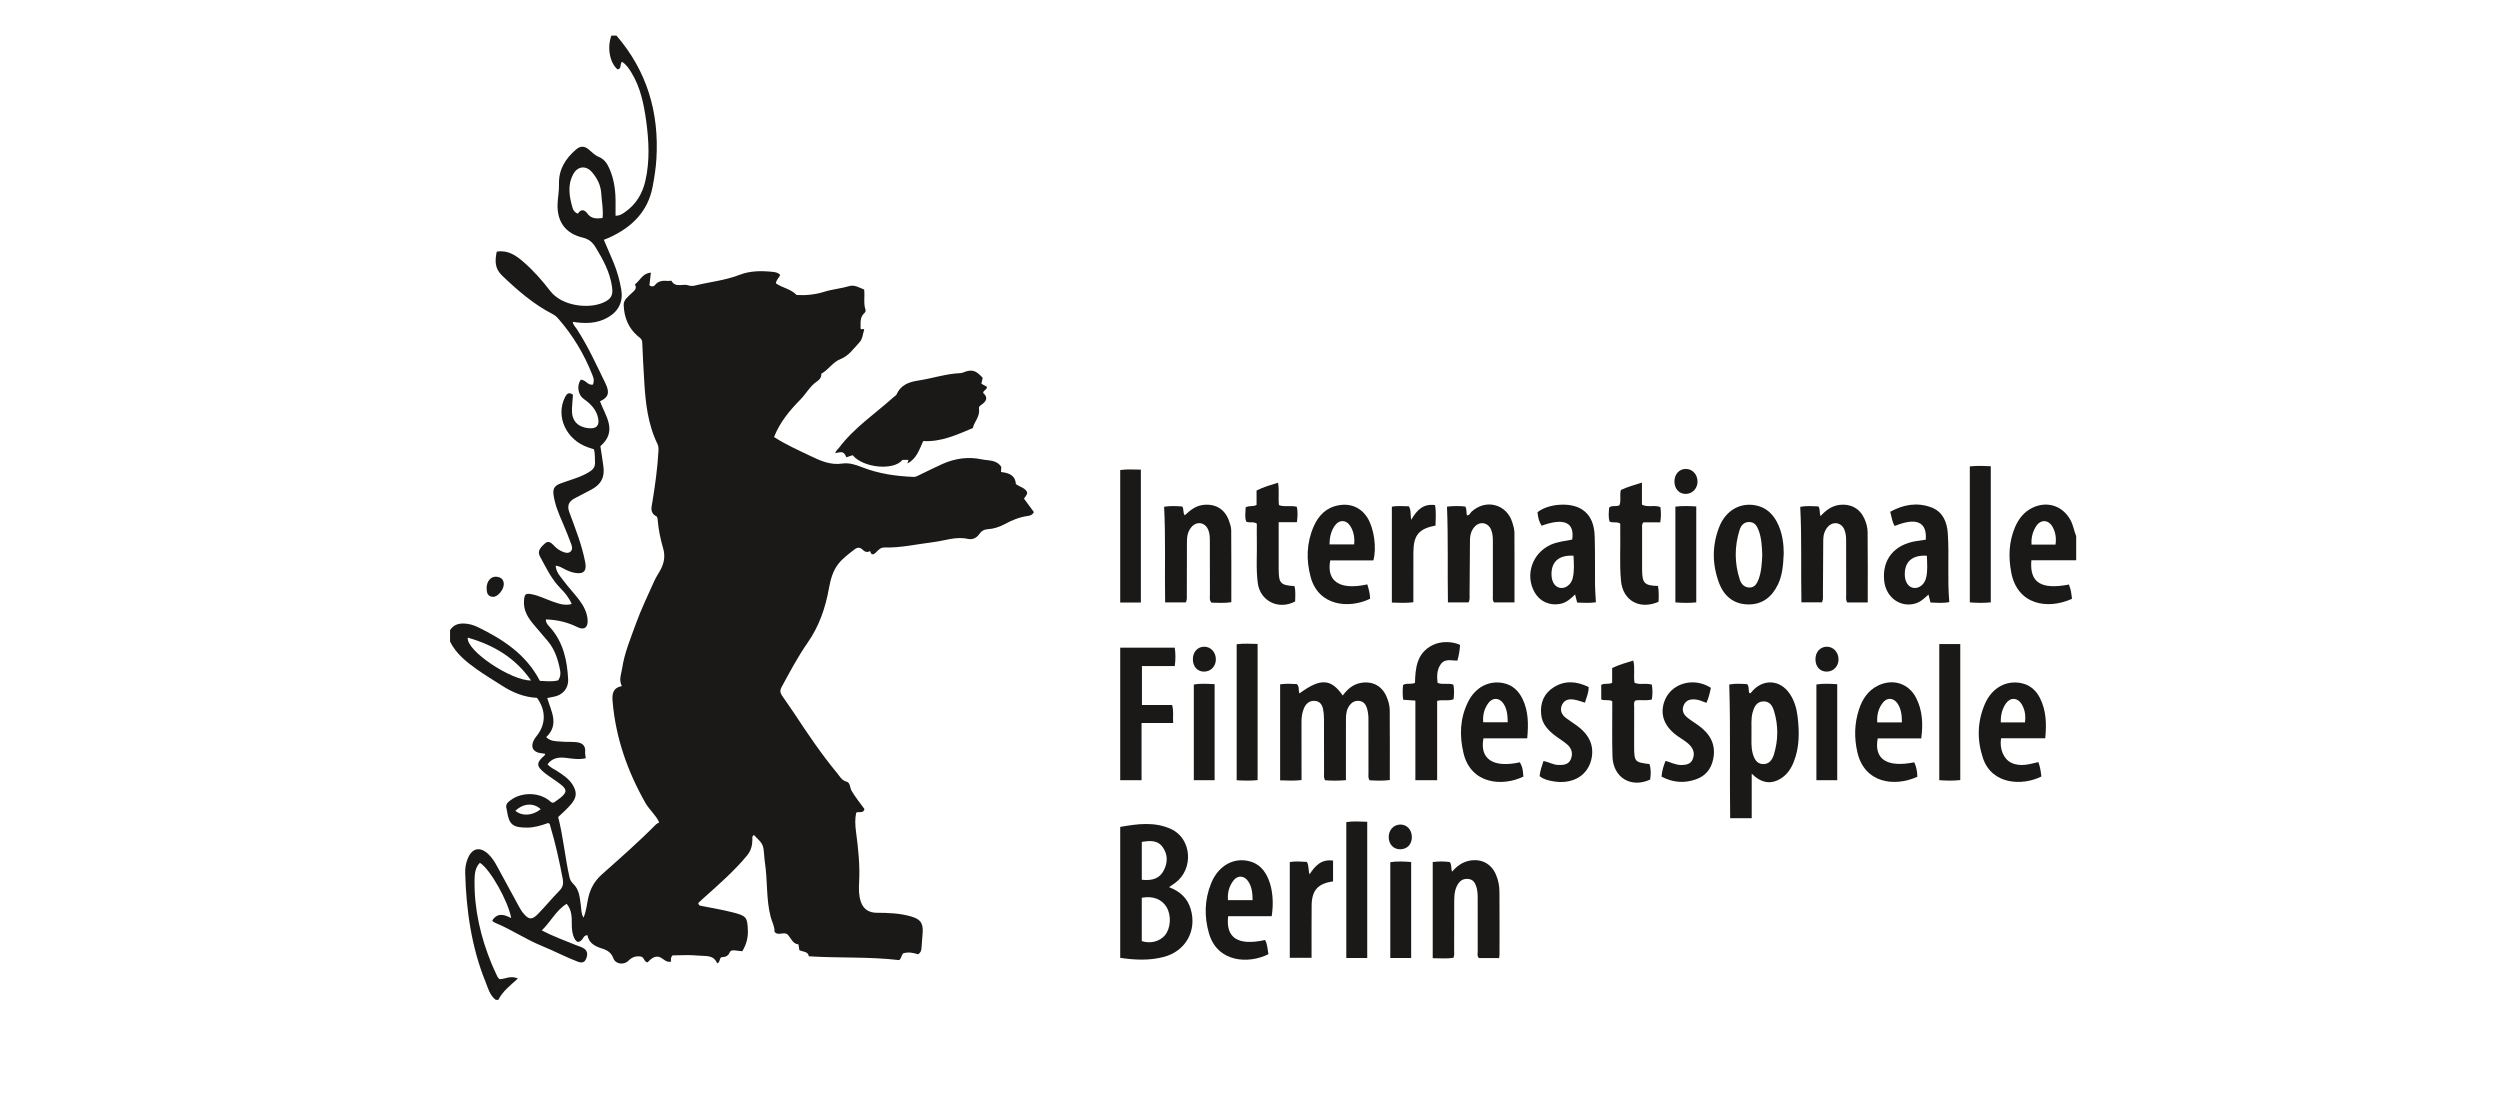 <svg width="93" height="41" viewBox="0 0 93 41" fill="none" xmlns="http://www.w3.org/2000/svg">
<g clip-path="url(#clip0_7424_3298)">
<g clip-path="url(#clip1_7424_3298)">
<g clip-path="url(#clip2_7424_3298)">
<path fill-rule="evenodd" clip-rule="evenodd" d="M19.172 30.162C19.426 30.374 19.817 30.344 20.115 30.101C19.846 29.857 19.473 29.877 19.172 30.162ZM17.401 23.72C17.334 24.205 19.034 25.333 19.755 25.313C19.169 24.47 18.369 23.997 17.401 23.72ZM22.415 8.112C22.45 7.8 22.384 7.5 22.366 7.196C22.348 6.891 22.219 6.638 22.028 6.411C21.799 6.14 21.482 6.176 21.318 6.491C21.103 6.903 21.181 7.326 21.302 7.744C21.328 7.829 21.387 7.912 21.499 7.948C21.61 7.762 21.747 7.798 21.851 7.944C21.991 8.135 22.173 8.14 22.415 8.112ZM22.933 1.325C24.071 2.646 24.524 4.189 24.418 5.914C24.397 6.26 24.343 6.6 24.279 6.94C24.101 7.881 23.5 8.455 22.669 8.837C22.605 8.866 22.541 8.89 22.463 8.921C22.584 9.204 22.704 9.476 22.818 9.751C22.955 10.078 23.05 10.419 23.111 10.769C23.187 11.214 23.018 11.571 22.624 11.802C22.213 12.043 21.772 12.046 21.306 11.972C21.322 12.091 21.403 12.159 21.456 12.239C21.873 12.881 22.19 13.576 22.523 14.263C22.695 14.613 22.627 14.789 22.32 14.928C22.526 15.483 22.983 16.035 22.334 16.599C22.372 16.85 22.414 17.096 22.446 17.346C22.5 17.749 22.369 18.01 22.012 18.206C21.799 18.323 21.58 18.428 21.366 18.544C21.156 18.657 21.09 18.819 21.179 19.054C21.404 19.666 21.647 20.271 21.77 20.917C21.831 21.231 21.72 21.364 21.401 21.313C21.268 21.292 21.144 21.242 21.023 21.183C20.918 21.133 20.822 21.059 20.671 21.042C20.686 21.287 20.846 21.446 20.972 21.614C21.145 21.847 21.348 22.058 21.525 22.29C21.698 22.516 21.838 22.764 21.859 23.057C21.881 23.337 21.733 23.455 21.483 23.33C21.11 23.144 20.722 23.054 20.306 23.043C20.301 23.183 20.398 23.262 20.474 23.35C20.958 23.901 21.1 24.573 21.135 25.274C21.151 25.615 20.923 25.862 20.594 25.92C20.518 25.933 20.441 25.95 20.357 25.967C20.5 26.46 20.816 26.951 20.318 27.422C20.497 27.593 20.693 27.57 20.872 27.587C21.053 27.605 21.235 27.591 21.414 27.606C21.634 27.625 21.793 27.71 21.767 27.974C21.759 28.042 21.779 28.112 21.791 28.206C21.54 28.265 21.302 28.223 21.063 28.194C20.797 28.161 20.55 28.184 20.369 28.431C20.47 28.557 20.6 28.601 20.709 28.673C20.933 28.82 21.162 28.962 21.306 29.2C21.465 29.461 21.455 29.655 21.265 29.893C21.192 29.984 21.107 30.068 21.023 30.151C20.941 30.233 20.853 30.311 20.764 30.394C20.955 31.134 21.017 31.888 21.183 32.625C21.206 32.73 21.249 32.806 21.329 32.882C21.556 33.1 21.567 33.402 21.608 33.687C21.628 33.832 21.616 33.981 21.706 34.137C21.811 33.893 21.828 33.65 21.879 33.417C21.956 33.061 22.111 32.777 22.395 32.524C23.07 31.922 23.752 31.327 24.388 30.682C24.424 30.644 24.476 30.623 24.523 30.593C24.396 30.314 24.152 30.121 24.005 29.861C23.342 28.69 22.905 27.447 22.789 26.099C22.765 25.824 22.788 25.591 23.133 25.522C23.009 25.279 23.113 25.078 23.144 24.861C23.231 24.279 23.461 23.746 23.656 23.201C23.849 22.663 24.103 22.147 24.335 21.622C24.396 21.487 24.478 21.36 24.552 21.23C24.703 20.967 24.757 20.697 24.668 20.395C24.57 20.063 24.501 19.723 24.469 19.377C24.463 19.315 24.468 19.233 24.41 19.203C24.161 19.071 24.239 18.856 24.271 18.662C24.372 18.041 24.458 17.417 24.494 16.789C24.499 16.696 24.501 16.603 24.456 16.512C24.097 15.773 24.012 14.977 23.965 14.173C23.938 13.693 23.908 13.215 23.891 12.736C23.886 12.607 23.795 12.56 23.72 12.498C23.37 12.197 23.22 11.802 23.201 11.355C23.192 11.152 23.363 11.037 23.492 10.911C23.588 10.817 23.712 10.743 23.619 10.58C23.816 10.428 23.905 10.162 24.213 10.143C24.195 10.309 24.177 10.46 24.159 10.611C24.225 10.678 24.328 10.654 24.353 10.618C24.49 10.435 24.672 10.434 24.866 10.452C24.904 10.454 24.97 10.432 24.978 10.447C25.132 10.721 25.406 10.541 25.612 10.616C25.681 10.642 25.772 10.641 25.846 10.624C26.401 10.486 26.974 10.434 27.516 10.222C27.913 10.068 28.348 10.069 28.775 10.117C28.858 10.127 28.946 10.147 29.024 10.223C28.985 10.333 28.871 10.412 28.865 10.542C29.101 10.708 29.412 10.744 29.635 10.974C29.974 10.995 30.326 10.96 30.662 10.854C30.972 10.757 31.293 10.733 31.603 10.641C31.788 10.587 31.965 10.699 32.147 10.773C32.177 11.031 32.114 11.286 32.199 11.53C32.208 11.559 32.19 11.614 32.165 11.636C31.974 11.8 32.02 12.021 32.014 12.226C32.049 12.284 32.104 12.208 32.149 12.258C32.096 12.417 32.091 12.608 31.973 12.734C31.755 12.963 31.577 13.239 31.255 13.364C30.98 13.47 30.825 13.752 30.556 13.9C30.557 14.025 30.505 14.113 30.387 14.192C30.133 14.362 29.99 14.644 29.776 14.862C29.383 15.262 29.014 15.699 28.794 16.257C29.224 16.536 29.689 16.742 30.148 16.962C30.524 17.142 30.893 17.311 31.337 17.244C31.583 17.206 31.833 17.287 32.071 17.381C32.686 17.624 33.331 17.714 33.986 17.741C34.071 17.745 34.136 17.701 34.206 17.668C34.49 17.533 34.77 17.389 35.058 17.26C35.53 17.051 36.019 16.979 36.532 17.09C36.781 17.143 37.06 17.093 37.248 17.367C37.246 17.408 37.241 17.475 37.238 17.559C37.524 17.592 37.77 17.672 37.79 18.008C37.936 18.115 38.138 18.146 38.211 18.315C38.209 18.428 38.133 18.474 38.093 18.549C38.213 18.713 38.337 18.881 38.46 19.049C38.407 19.164 38.308 19.184 38.206 19.198C37.906 19.241 37.634 19.359 37.368 19.501C37.177 19.605 36.961 19.673 36.741 19.687C36.607 19.696 36.512 19.75 36.445 19.848C36.334 20.009 36.188 20.088 36.002 20.047C35.56 19.947 35.147 20.115 34.722 20.167C34.115 20.24 33.515 20.384 32.897 20.367C32.759 20.363 32.673 20.461 32.584 20.551C32.493 20.642 32.409 20.664 32.369 20.498C32.263 20.562 32.171 20.532 32.088 20.447C31.984 20.343 31.884 20.362 31.775 20.448C31.57 20.61 31.355 20.763 31.194 20.967C30.987 21.227 30.898 21.546 30.839 21.872C30.709 22.606 30.475 23.294 30.039 23.916C29.676 24.436 29.379 25.002 29.074 25.561C29.012 25.673 29.017 25.763 29.084 25.866C29.23 26.084 29.387 26.297 29.531 26.515C30.038 27.285 30.552 28.047 31.139 28.758C31.242 28.881 31.308 29.029 31.495 29.079C31.633 29.115 31.613 29.305 31.68 29.418C31.822 29.663 32.002 29.88 32.159 30.098C32.109 30.277 31.967 30.176 31.851 30.23C31.801 30.456 31.811 30.699 31.843 30.936C31.928 31.569 31.995 32.202 31.958 32.842C31.944 33.078 31.947 33.315 32.023 33.543C32.114 33.818 32.321 33.953 32.609 33.955C33.04 33.956 33.47 33.97 33.891 34.092C34.232 34.191 34.345 34.328 34.324 34.685C34.312 34.882 34.295 35.078 34.279 35.275C34.272 35.363 34.25 35.444 34.148 35.499C33.979 35.444 33.796 35.405 33.601 35.463C33.526 35.534 33.529 35.667 33.447 35.716C32.326 35.583 31.215 35.647 30.089 35.574C30.062 35.391 29.876 35.41 29.737 35.349C29.726 35.279 29.715 35.21 29.702 35.131C29.491 35.11 29.434 34.917 29.323 34.79C29.172 34.615 28.959 34.848 28.81 34.659C28.826 34.479 28.719 34.3 28.669 34.109C28.496 33.446 28.558 32.762 28.456 32.095C28.429 31.916 28.428 31.734 28.399 31.554C28.363 31.33 28.179 31.214 28.047 31.062C27.962 31.118 27.991 31.174 27.99 31.227C27.987 31.448 27.94 31.643 27.788 31.828C27.302 32.414 26.732 32.909 26.169 33.412C26.1 33.474 26.034 33.538 25.977 33.591C25.987 33.662 26.017 33.684 26.058 33.693C26.459 33.773 26.862 33.84 27.258 33.94C27.772 34.069 27.804 34.127 27.821 34.621C27.83 34.89 27.76 35.147 27.612 35.387C27.519 35.376 27.435 35.363 27.35 35.356C27.271 35.349 27.181 35.343 27.144 35.431C27.081 35.581 26.956 35.605 26.84 35.607C26.741 35.666 26.803 35.797 26.677 35.835C26.547 35.506 26.234 35.576 25.981 35.549C25.656 35.514 25.325 35.54 25.02 35.54C24.94 35.625 24.953 35.694 24.968 35.77C24.765 35.825 24.662 35.63 24.509 35.594C24.335 35.555 24.202 35.684 24.09 35.799C23.949 35.783 23.971 35.608 23.845 35.585C23.656 35.551 23.508 35.607 23.376 35.74C23.207 35.91 22.899 35.868 22.819 35.652C22.742 35.443 22.605 35.352 22.399 35.286C22.148 35.207 21.901 35.089 21.855 34.791C21.722 34.79 21.709 34.886 21.662 34.942C21.551 35.074 21.453 35.072 21.373 34.916C21.282 34.743 21.271 34.555 21.27 34.364C21.27 34.113 21.275 33.861 21.08 33.621C20.683 33.867 20.49 34.288 20.154 34.612C20.579 34.833 20.998 34.983 21.41 35.152C21.505 35.191 21.606 35.217 21.695 35.266C21.855 35.353 21.87 35.494 21.811 35.652C21.749 35.814 21.639 35.831 21.489 35.773C21.033 35.599 20.602 35.368 20.15 35.185C19.557 34.944 19.029 34.581 18.44 34.337C18.404 34.322 18.37 34.301 18.338 34.28C18.326 34.271 18.322 34.254 18.313 34.24C18.508 33.942 18.756 34.016 19.016 34.153C18.911 33.537 18.23 32.325 17.852 32.096C17.675 32.276 17.656 32.511 17.653 32.741C17.638 33.828 17.88 34.864 18.291 35.862C18.358 36.022 18.433 36.179 18.506 36.335C18.523 36.369 18.555 36.395 18.582 36.425C18.791 36.427 18.986 36.275 19.267 36.4C18.985 36.659 18.696 36.873 18.538 37.196H18.444C18.221 37.029 18.158 36.767 18.064 36.532C17.538 35.232 17.344 33.867 17.305 32.475C17.3 32.293 17.329 32.113 17.398 31.943C17.561 31.543 17.855 31.48 18.167 31.775C18.306 31.906 18.406 32.066 18.495 32.232C18.759 32.716 19.021 33.2 19.284 33.684C19.337 33.78 19.39 33.879 19.459 33.962C19.668 34.219 19.788 34.23 20.016 33.996C20.29 33.714 20.541 33.409 20.816 33.128C20.943 32.998 20.965 32.867 20.935 32.702C20.81 32.045 20.669 31.392 20.477 30.752C20.461 30.701 20.466 30.639 20.391 30.616C20.138 30.707 19.877 30.789 19.596 30.788C19.071 30.784 18.937 30.674 18.859 30.165C18.852 30.118 18.837 30.072 18.831 30.025C18.822 29.95 18.853 29.889 18.908 29.837C19.309 29.466 20.002 29.44 20.432 29.78C20.474 29.812 20.504 29.867 20.592 29.861C20.665 29.809 20.759 29.751 20.843 29.682C21.098 29.474 21.1 29.367 20.841 29.168C20.663 29.028 20.464 28.911 20.284 28.771C19.939 28.502 19.939 28.374 20.267 28.092C20.275 28.085 20.273 28.064 20.278 28.04C20.224 28.031 20.171 28.025 20.117 28.018C19.822 27.977 19.724 27.785 19.867 27.517C19.898 27.462 19.937 27.412 19.976 27.362C20.311 26.934 20.312 26.42 19.976 25.96C19.504 25.938 19.077 25.765 18.68 25.51C18.363 25.306 18.039 25.113 17.731 24.894C17.34 24.614 16.964 24.314 16.742 23.868V23.442C16.865 23.25 17.045 23.186 17.264 23.195C17.442 23.203 17.607 23.248 17.764 23.323C18.714 23.784 19.576 24.346 20.083 25.327C20.312 25.339 20.538 25.366 20.762 25.31C20.85 25.188 20.861 25.053 20.834 24.923C20.758 24.533 20.64 24.16 20.378 23.849C20.214 23.656 20.051 23.464 19.887 23.273C19.653 23 19.459 22.72 19.494 22.326C19.513 22.116 19.544 22.063 19.762 22.102C20.043 22.151 20.295 22.288 20.563 22.379C20.781 22.453 21.002 22.542 21.267 22.469C21.165 22.224 21.004 22.04 20.835 21.869C20.504 21.53 20.311 21.106 20.087 20.701C19.967 20.483 20.139 20.341 20.271 20.216C20.406 20.092 20.52 20.204 20.613 20.302C20.706 20.404 20.814 20.478 20.941 20.528C21.033 20.563 21.125 20.592 21.211 20.529C21.311 20.453 21.285 20.338 21.251 20.245C21.15 19.973 21.042 19.702 20.927 19.435C20.782 19.103 20.642 18.77 20.591 18.407C20.562 18.206 20.613 18.077 20.83 17.993C21.196 17.852 21.586 17.766 21.923 17.554C22.051 17.474 22.14 17.382 22.134 17.215C22.127 17.052 22.139 16.887 22.097 16.715C22.025 16.691 21.951 16.668 21.877 16.643C21.058 16.361 20.659 15.486 21.019 14.775C21.09 14.638 21.166 14.576 21.314 14.685C21.302 14.86 21.285 15.031 21.277 15.203C21.256 15.637 21.468 15.884 21.899 15.929C22.19 15.96 22.311 15.827 22.247 15.54C22.177 15.229 21.97 15.02 21.718 14.843C21.503 14.694 21.448 14.355 21.601 14.128C21.782 14.111 21.867 14.357 22.062 14.304C22.101 14.137 22.1 14.111 22.033 13.941C21.733 13.18 21.32 12.488 20.781 11.869C20.72 11.798 20.653 11.733 20.567 11.689C19.851 11.322 19.254 10.803 18.677 10.25C18.394 9.978 18.413 9.693 18.478 9.362C18.887 9.293 19.183 9.494 19.462 9.734C19.84 10.059 20.169 10.434 20.47 10.826C20.906 11.392 21.893 11.498 22.44 11.257C22.738 11.126 22.814 10.985 22.767 10.664C22.688 10.121 22.434 9.654 22.153 9.195C22.035 9.003 21.899 8.892 21.67 8.837C21.037 8.685 20.722 8.249 20.741 7.6C20.749 7.348 20.802 7.097 20.795 6.847C20.78 6.3 21.034 5.903 21.428 5.562C21.59 5.423 21.736 5.427 21.892 5.554C22.014 5.653 22.122 5.773 22.27 5.834C22.468 5.915 22.578 6.067 22.661 6.252C22.858 6.685 22.906 7.143 22.899 7.611C22.897 7.748 22.898 7.886 22.898 8.026C23.066 8.025 23.168 7.948 23.269 7.876C23.668 7.594 23.901 7.193 24.007 6.73C24.179 5.984 24.139 5.228 24.035 4.476C23.948 3.859 23.823 3.25 23.493 2.707C23.398 2.551 23.297 2.398 23.136 2.297C23.051 2.394 23.133 2.556 22.974 2.583C22.683 2.339 22.578 1.771 22.743 1.325H22.933Z" fill="#1A1917"/>
<path fill-rule="evenodd" clip-rule="evenodd" d="M76.465 20.258C76.501 20.01 76.464 19.796 76.355 19.599C76.199 19.322 75.91 19.313 75.738 19.584C75.612 19.785 75.557 20.009 75.573 20.258H76.465ZM77.234 20.843H75.567C75.494 21.672 75.927 21.944 76.962 21.745C77.039 21.914 77.056 22.097 77.078 22.276C76.17 22.688 75.044 22.504 74.817 21.29C74.711 20.724 74.727 20.162 74.954 19.622C75.09 19.301 75.293 19.038 75.617 18.884C76.163 18.626 76.737 18.819 77.024 19.351C77.126 19.539 77.155 19.751 77.234 19.946V20.843Z" fill="#1A1917"/>
<path fill-rule="evenodd" clip-rule="evenodd" d="M33.757 17.24C33.769 17.198 33.781 17.155 33.795 17.108H33.57C33.252 17.518 32.105 17.407 31.719 16.933C31.642 16.959 31.564 16.985 31.486 17.012C31.393 16.806 31.343 16.787 31.07 16.861C31.093 16.766 31.167 16.716 31.216 16.652C31.776 15.908 32.552 15.394 33.235 14.779C33.275 14.743 33.335 14.715 33.355 14.67C33.512 14.311 33.824 14.206 34.171 14.154C34.692 14.075 35.195 13.902 35.725 13.88C35.755 13.88 35.787 13.873 35.816 13.861C36.146 13.728 36.292 13.764 36.556 14.054C36.543 14.119 36.525 14.194 36.508 14.275C36.58 14.316 36.647 14.352 36.712 14.388C36.724 14.504 36.581 14.503 36.573 14.619C36.773 14.789 36.691 14.935 36.496 15.066C36.452 15.098 36.405 15.139 36.416 15.201C36.468 15.492 36.237 15.691 36.189 15.924C35.584 16.177 35.006 16.447 34.344 16.407C34.196 16.724 34.102 17.064 33.757 17.24Z" fill="#1A1917"/>
<path fill-rule="evenodd" clip-rule="evenodd" d="M47.621 25.457C47.84 25.426 48.049 25.437 48.243 25.448C48.356 25.557 48.284 25.693 48.343 25.794C49.115 25.223 49.515 25.24 49.949 25.873C50.124 25.64 50.328 25.454 50.629 25.403C51.051 25.331 51.397 25.507 51.572 25.898C51.647 26.064 51.697 26.243 51.698 26.422C51.705 27.278 51.701 28.135 51.701 29.017C51.446 29.052 51.193 29.04 50.948 29.027C50.886 28.928 50.907 28.84 50.907 28.756C50.905 28.086 50.903 27.417 50.906 26.747C50.906 26.604 50.889 26.463 50.845 26.328C50.801 26.194 50.717 26.092 50.564 26.074C50.42 26.056 50.303 26.113 50.214 26.225C50.097 26.375 50.069 26.553 50.069 26.737C50.069 27.407 50.069 28.076 50.068 28.746V29.022C49.793 29.047 49.54 29.044 49.296 29.026C49.235 28.926 49.255 28.838 49.255 28.753C49.253 28.083 49.255 27.415 49.252 26.745C49.251 26.628 49.244 26.509 49.221 26.394C49.19 26.23 49.112 26.093 48.924 26.074C48.725 26.054 48.594 26.162 48.514 26.331C48.437 26.499 48.416 26.677 48.416 26.86C48.417 27.491 48.417 28.12 48.417 28.75V29.018C48.144 29.052 47.896 29.035 47.621 29.029V25.457Z" fill="#1A1917"/>
<path fill-rule="evenodd" clip-rule="evenodd" d="M42.475 32.727C42.894 32.772 43.144 32.667 43.293 32.378C43.446 32.083 43.444 31.78 43.25 31.511C43.057 31.242 42.768 31.273 42.475 31.317V32.727ZM42.474 33.396V35.009C42.793 35.115 43.144 35.023 43.339 34.789C43.554 34.525 43.58 34.047 43.394 33.74C43.216 33.448 42.888 33.321 42.474 33.396ZM43.488 33.002C43.9 33.159 44.178 33.417 44.296 33.822C44.53 34.624 44.106 35.383 43.295 35.597C42.764 35.737 42.224 35.714 41.672 35.632V30.761C42.318 30.647 42.959 30.558 43.573 30.845C44.334 31.201 44.412 32.322 43.725 32.838C43.657 32.889 43.586 32.934 43.488 33.002Z" fill="#1A1917"/>
<path fill-rule="evenodd" clip-rule="evenodd" d="M65.155 27.25C65.161 27.508 65.132 27.769 65.2 28.023C65.253 28.219 65.341 28.41 65.574 28.424C65.805 28.437 65.927 28.27 65.988 28.071C66.153 27.533 66.159 26.99 65.994 26.451C65.936 26.255 65.831 26.081 65.589 26.092C65.342 26.105 65.255 26.297 65.198 26.5C65.129 26.746 65.163 26.999 65.155 27.25ZM65.164 30.436H64.362C64.338 28.78 64.38 27.131 64.328 25.463C64.57 25.42 64.791 25.439 64.995 25.45C65.088 25.566 65.024 25.691 65.08 25.784C65.125 25.802 65.139 25.766 65.156 25.744C65.574 25.239 66.221 25.271 66.583 25.816C66.753 26.07 66.836 26.358 66.871 26.657C66.938 27.231 66.946 27.803 66.723 28.352C66.624 28.598 66.481 28.812 66.253 28.957C65.884 29.189 65.523 29.138 65.164 28.781V30.436Z" fill="#1A1917"/>
<path fill-rule="evenodd" clip-rule="evenodd" d="M56.339 22.41H55.578C55.513 22.324 55.535 22.235 55.535 22.15C55.534 21.474 55.532 20.797 55.535 20.121C55.535 19.977 55.523 19.837 55.469 19.705C55.356 19.427 55.036 19.378 54.842 19.61C54.732 19.742 54.685 19.901 54.683 20.07C54.676 20.745 54.674 21.422 54.668 22.099C54.666 22.199 54.688 22.303 54.629 22.41H53.863C53.843 21.22 53.877 20.042 53.828 18.847C54.073 18.819 54.295 18.819 54.508 18.843C54.575 18.958 54.538 19.067 54.569 19.169C54.666 19.178 54.689 19.084 54.74 19.037C55.273 18.546 56.05 18.75 56.261 19.44C56.298 19.56 56.335 19.686 56.337 19.81C56.343 20.665 56.339 21.522 56.339 22.41Z" fill="#1A1917"/>
<path fill-rule="evenodd" clip-rule="evenodd" d="M55.767 35.641H55.017C54.941 35.563 54.971 35.472 54.971 35.39C54.969 34.72 54.969 34.051 54.97 33.382C54.97 33.239 54.958 33.097 54.913 32.964C54.868 32.831 54.794 32.722 54.64 32.7C54.476 32.677 54.344 32.729 54.251 32.866C54.114 33.063 54.099 33.292 54.097 33.523C54.094 34.136 54.096 34.75 54.094 35.364C54.094 35.449 54.112 35.536 54.065 35.632C53.823 35.668 53.574 35.648 53.297 35.645V32.069C53.502 32.037 53.722 32.042 53.929 32.067C54.017 32.181 53.967 32.302 54.017 32.426C54.195 32.221 54.395 32.07 54.661 32.018C55.103 31.932 55.478 32.126 55.653 32.545C55.736 32.742 55.778 32.953 55.779 33.165C55.786 33.944 55.782 34.723 55.782 35.504C55.782 35.541 55.774 35.579 55.767 35.641Z" fill="#1A1917"/>
<path fill-rule="evenodd" clip-rule="evenodd" d="M43.343 22.41C43.322 21.212 43.366 20.041 43.305 18.851C43.545 18.812 43.769 18.826 43.98 18.842C44.051 18.949 43.993 19.067 44.075 19.169C44.262 18.993 44.455 18.83 44.723 18.788C45.184 18.718 45.555 18.922 45.713 19.359C45.755 19.476 45.8 19.602 45.801 19.724C45.809 20.612 45.805 21.5 45.805 22.402C45.552 22.444 45.303 22.421 45.067 22.419C44.981 22.325 45.009 22.226 45.009 22.135C45.006 21.482 45.008 20.828 45.006 20.175C45.006 20.017 45.009 19.86 44.947 19.71C44.832 19.429 44.519 19.375 44.323 19.606C44.193 19.757 44.154 19.941 44.154 20.135C44.153 20.797 44.153 21.457 44.15 22.12C44.149 22.211 44.164 22.307 44.114 22.41H43.343Z" fill="#1A1917"/>
<path fill-rule="evenodd" clip-rule="evenodd" d="M69.48 22.411H68.72C68.654 22.312 68.678 22.215 68.678 22.124C68.675 21.453 68.675 20.784 68.676 20.115C68.677 19.972 68.665 19.832 68.609 19.698C68.497 19.433 68.188 19.381 67.995 19.598C67.875 19.734 67.827 19.901 67.825 20.078C67.819 20.747 67.818 21.415 67.813 22.085C67.812 22.186 67.829 22.29 67.78 22.406H67.013C66.989 21.226 67.03 20.048 66.969 18.856C67.212 18.807 67.435 18.831 67.644 18.838C67.723 18.955 67.673 19.075 67.725 19.197C67.926 18.979 68.139 18.82 68.427 18.782C68.835 18.729 69.18 18.911 69.351 19.284C69.423 19.445 69.474 19.615 69.475 19.786C69.485 20.65 69.48 21.515 69.48 22.411Z" fill="#1A1917"/>
<path fill-rule="evenodd" clip-rule="evenodd" d="M65.556 20.647C65.544 20.331 65.531 20.016 65.417 19.718C65.357 19.559 65.268 19.419 65.068 19.419C64.871 19.418 64.766 19.549 64.714 19.712C64.519 20.328 64.52 20.946 64.72 21.561C64.775 21.729 64.893 21.853 65.078 21.856C65.273 21.859 65.361 21.71 65.42 21.548C65.528 21.257 65.541 20.951 65.556 20.647ZM66.355 20.59C66.334 21.095 66.289 21.429 66.141 21.74C65.918 22.204 65.564 22.49 65.037 22.485C64.497 22.479 64.135 22.18 63.95 21.688C63.691 21.001 63.686 20.3 63.95 19.615C64.192 18.989 64.735 18.681 65.323 18.802C65.68 18.875 65.925 19.093 66.095 19.406C66.323 19.828 66.354 20.289 66.355 20.59Z" fill="#1A1917"/>
<path fill-rule="evenodd" clip-rule="evenodd" d="M58.535 20.673C57.974 20.638 57.687 20.916 57.718 21.423C57.734 21.676 57.865 21.851 58.054 21.872C58.252 21.894 58.452 21.737 58.507 21.5C58.57 21.23 58.547 20.957 58.535 20.673ZM58.671 22.417C58.645 22.313 58.622 22.223 58.594 22.115C58.425 22.277 58.264 22.422 58.037 22.465C57.651 22.538 57.289 22.381 57.093 22.043C56.722 21.403 56.992 20.588 57.672 20.271C57.932 20.151 58.215 20.127 58.486 20.072C58.582 19.428 58.181 19.252 57.347 19.557C57.252 19.394 57.222 19.298 57.194 19.055C57.595 18.733 58.421 18.674 58.842 18.945C59.213 19.184 59.312 19.566 59.323 19.968C59.341 20.567 59.33 21.165 59.335 21.762C59.337 21.967 59.355 22.17 59.368 22.405C59.135 22.44 58.906 22.422 58.671 22.417Z" fill="#1A1917"/>
<path fill-rule="evenodd" clip-rule="evenodd" d="M71.679 20.673C71.121 20.637 70.83 20.915 70.86 21.421C70.875 21.675 71.007 21.85 71.197 21.872C71.393 21.894 71.59 21.741 71.649 21.502C71.717 21.231 71.689 20.957 71.679 20.673ZM71.639 20.076C71.689 19.41 71.282 19.237 70.485 19.567C70.383 19.415 70.373 19.234 70.316 19.038C70.804 18.771 71.306 18.679 71.831 18.869C72.274 19.03 72.43 19.419 72.458 19.844C72.514 20.689 72.437 21.539 72.514 22.398C72.274 22.446 72.05 22.422 71.815 22.414C71.791 22.319 71.768 22.229 71.739 22.117C71.588 22.258 71.446 22.392 71.255 22.449C70.694 22.616 70.155 22.224 70.091 21.605C70.011 20.817 70.46 20.261 71.28 20.129C71.396 20.11 71.511 20.095 71.639 20.076Z" fill="#1A1917"/>
<path fill-rule="evenodd" clip-rule="evenodd" d="M42.48 26.225H43.602C43.67 26.452 43.623 26.66 43.642 26.896H42.466V29.023H41.672V24.093H43.701C43.734 24.322 43.733 24.537 43.702 24.777H42.48V26.225Z" fill="#1A1917"/>
<path fill-rule="evenodd" clip-rule="evenodd" d="M49.458 20.251H50.374C50.399 20.003 50.359 19.78 50.238 19.58C50.085 19.326 49.814 19.32 49.646 19.566C49.511 19.767 49.46 19.994 49.458 20.251ZM50.864 21.739C50.921 21.924 50.967 22.096 50.967 22.274C50.199 22.648 49.055 22.559 48.758 21.471C48.584 20.828 48.602 20.193 48.871 19.579C49.051 19.171 49.342 18.875 49.805 18.795C50.253 18.716 50.638 18.887 50.874 19.27C51.115 19.663 51.218 20.379 51.089 20.847H49.485C49.338 21.637 49.848 21.963 50.864 21.739Z" fill="#1A1917"/>
<path fill-rule="evenodd" clip-rule="evenodd" d="M46.597 33.486C46.593 33.221 46.571 32.981 46.424 32.773C46.281 32.569 46.041 32.555 45.888 32.751C45.724 32.961 45.658 33.206 45.68 33.486H46.597ZM47.307 34.083H45.688C45.588 34.894 46.058 35.192 47.058 34.968C47.155 35.131 47.15 35.319 47.186 35.495C46.462 35.863 45.296 35.814 44.977 34.731C44.792 34.099 44.807 33.471 45.054 32.86C45.315 32.211 45.881 31.89 46.466 32.035C46.837 32.125 47.053 32.379 47.19 32.715C47.341 33.079 47.387 33.583 47.307 34.083Z" fill="#1A1917"/>
<path fill-rule="evenodd" clip-rule="evenodd" d="M70.751 26.873C70.752 26.612 70.725 26.379 70.591 26.174C70.452 25.962 70.21 25.936 70.054 26.125C69.88 26.336 69.814 26.588 69.834 26.873H70.751ZM71.471 27.469H69.851C69.706 28.248 70.196 28.56 71.211 28.358C71.285 28.516 71.324 28.698 71.325 28.896C70.453 29.289 69.358 29.119 69.097 27.993C68.97 27.45 68.982 26.915 69.155 26.389C69.281 26.003 69.493 25.68 69.876 25.497C70.425 25.237 71.006 25.424 71.281 25.964C71.518 26.429 71.541 26.927 71.471 27.469Z" fill="#1A1917"/>
<path fill-rule="evenodd" clip-rule="evenodd" d="M75.329 26.872C75.363 26.614 75.326 26.391 75.203 26.19C75.053 25.947 74.789 25.933 74.624 26.163C74.475 26.371 74.424 26.61 74.429 26.872H75.329ZM76.083 27.463H74.44C74.375 27.848 74.532 28.235 74.815 28.372C75.148 28.534 75.487 28.432 75.827 28.349C75.895 28.534 75.92 28.71 75.939 28.886C75.22 29.246 74.095 29.185 73.767 28.204C73.541 27.532 73.554 26.855 73.832 26.201C74.093 25.587 74.63 25.293 75.203 25.415C75.528 25.485 75.746 25.688 75.891 25.976C76.119 26.436 76.135 26.924 76.083 27.463Z" fill="#1A1917"/>
<path fill-rule="evenodd" clip-rule="evenodd" d="M55.175 26.868H56.087C56.083 26.614 56.066 26.375 55.923 26.166C55.774 25.951 55.53 25.94 55.372 26.148C55.218 26.354 55.151 26.593 55.175 26.868ZM56.813 27.465H55.185C55.037 28.243 55.55 28.574 56.54 28.358C56.632 28.528 56.646 28.586 56.67 28.889C55.873 29.275 54.717 29.16 54.444 28.022C54.286 27.366 54.309 26.723 54.611 26.112C54.884 25.562 55.388 25.305 55.922 25.411C56.269 25.481 56.491 25.699 56.64 26.003C56.86 26.46 56.86 26.942 56.813 27.465Z" fill="#1A1917"/>
<path fill-rule="evenodd" clip-rule="evenodd" d="M52.652 26.062C52.486 26.051 52.349 26.041 52.199 26.031C52.173 25.839 52.175 25.661 52.194 25.483C52.327 25.396 52.481 25.473 52.638 25.402C52.651 24.849 52.703 24.288 53.3 23.995C53.597 23.849 54.012 23.851 54.314 23.99C54.303 24.18 54.273 24.371 54.216 24.574C53.999 24.582 53.751 24.482 53.592 24.715C53.45 24.923 53.449 25.156 53.478 25.402C53.667 25.484 53.874 25.395 54.067 25.47C54.101 25.649 54.092 25.826 54.074 26.011C53.885 26.091 53.681 26.011 53.462 26.074V27.553V29.024H52.652V26.062Z" fill="#1A1917"/>
<path fill-rule="evenodd" clip-rule="evenodd" d="M48.246 19.427H47.566V20.246C47.566 20.56 47.565 20.875 47.567 21.191C47.57 21.699 47.639 21.771 48.153 21.803C48.206 21.991 48.179 22.185 48.18 22.373C47.566 22.704 46.876 22.361 46.789 21.689C46.718 21.14 46.768 20.588 46.754 20.038C46.749 19.849 46.754 19.66 46.754 19.48C46.626 19.39 46.49 19.464 46.36 19.405C46.295 19.233 46.338 19.048 46.337 18.878C46.469 18.792 46.609 18.862 46.744 18.783V18.247C47.002 18.116 47.265 18.045 47.541 17.956C47.599 18.238 47.541 18.514 47.579 18.792C47.791 18.871 48.018 18.792 48.241 18.853C48.285 19.032 48.27 19.209 48.246 19.427Z" fill="#1A1917"/>
<path fill-rule="evenodd" clip-rule="evenodd" d="M61.451 25.47C61.476 25.659 61.481 25.836 61.447 26.021C61.241 26.079 61.035 26.02 60.833 26.06C60.764 26.131 60.791 26.222 60.791 26.306C60.788 26.792 60.789 27.281 60.79 27.77C60.791 28.335 60.815 28.36 61.363 28.423C61.413 28.603 61.419 28.754 61.387 29C60.673 29.329 60.008 28.929 59.984 28.139C59.965 27.54 59.978 26.942 59.976 26.344V26.085C59.844 26.01 59.702 26.078 59.566 26.019V25.48C59.682 25.4 59.829 25.473 59.972 25.4V24.85C60.232 24.728 60.485 24.653 60.757 24.572C60.831 24.85 60.757 25.127 60.806 25.4C61.007 25.488 61.228 25.398 61.451 25.47Z" fill="#1A1917"/>
<path fill-rule="evenodd" clip-rule="evenodd" d="M61.762 19.43H61.142C61.07 19.496 61.086 19.562 61.086 19.623C61.085 20.15 61.083 20.678 61.086 21.205C61.091 21.697 61.175 21.783 61.677 21.797C61.713 21.991 61.708 22.192 61.698 22.386C60.995 22.695 60.37 22.344 60.301 21.608C60.242 20.996 60.287 20.382 60.273 19.768C60.271 19.668 60.273 19.567 60.273 19.478C60.137 19.392 60 19.466 59.876 19.402C59.825 19.23 59.846 19.053 59.862 18.877C59.977 18.788 60.118 18.86 60.242 18.795C60.317 18.625 60.24 18.429 60.298 18.226C60.535 18.117 60.794 18.038 61.08 17.952V18.773C61.31 18.889 61.55 18.772 61.767 18.865C61.794 19.051 61.793 19.234 61.762 19.43Z" fill="#1A1917"/>
<path fill-rule="evenodd" clip-rule="evenodd" d="M73.277 17.35C73.542 17.321 73.791 17.331 74.057 17.343V22.408C73.8 22.434 73.546 22.431 73.277 22.409V17.35Z" fill="#1A1917"/>
<path fill-rule="evenodd" clip-rule="evenodd" d="M46.004 23.965C46.266 23.932 46.514 23.948 46.783 23.954V29.02C46.526 29.048 46.272 29.04 46.004 29.026V23.965Z" fill="#1A1917"/>
<path fill-rule="evenodd" clip-rule="evenodd" d="M72.141 23.96H72.922V29.018C72.662 29.049 72.408 29.042 72.141 29.023V23.96Z" fill="#1A1917"/>
<path fill-rule="evenodd" clip-rule="evenodd" d="M50.861 35.638H50.082V30.582C50.339 30.543 50.593 30.562 50.861 30.57V35.638Z" fill="#1A1917"/>
<path fill-rule="evenodd" clip-rule="evenodd" d="M57.273 28.872C57.294 28.676 57.354 28.499 57.417 28.311C57.608 28.34 57.77 28.451 57.96 28.456C58.157 28.462 58.351 28.451 58.437 28.238C58.522 28.028 58.466 27.832 58.291 27.686C58.164 27.581 58.025 27.493 57.891 27.396C57.606 27.185 57.36 26.945 57.33 26.565C57.293 26.137 57.439 25.786 57.81 25.559C58.232 25.301 58.662 25.345 59.098 25.558C59.102 25.765 59.019 25.942 58.959 26.138C58.825 26.098 58.701 26.052 58.574 26.029C58.384 25.992 58.204 26.019 58.11 26.215C58.014 26.416 58.091 26.585 58.257 26.712C58.414 26.831 58.583 26.932 58.738 27.053C59.096 27.336 59.29 27.699 59.215 28.165C59.105 28.84 58.508 29.203 57.751 29.06C57.59 29.029 57.427 28.996 57.273 28.872Z" fill="#1A1917"/>
<path fill-rule="evenodd" clip-rule="evenodd" d="M63.645 25.587C63.604 25.782 63.563 25.962 63.479 26.147C63.338 26.098 63.211 26.031 63.071 26.02C62.888 26.005 62.721 26.038 62.637 26.227C62.554 26.413 62.617 26.57 62.763 26.689C62.896 26.798 63.047 26.887 63.187 26.989C63.615 27.301 63.846 27.698 63.729 28.247C63.654 28.606 63.449 28.859 63.105 28.986C62.663 29.148 62.231 29.114 61.809 28.89C61.825 28.679 61.882 28.495 61.958 28.304C62.162 28.363 62.344 28.462 62.553 28.459C62.727 28.456 62.889 28.426 62.966 28.249C63.045 28.066 63.013 27.893 62.882 27.744C62.751 27.593 62.574 27.502 62.414 27.388C61.925 27.043 61.751 26.614 61.901 26.132C62.118 25.436 62.977 25.159 63.645 25.587Z" fill="#1A1917"/>
<path fill-rule="evenodd" clip-rule="evenodd" d="M42.44 22.414H41.672V17.486C41.923 17.446 42.171 17.471 42.44 17.47V22.414Z" fill="#1A1917"/>
<path fill-rule="evenodd" clip-rule="evenodd" d="M52.499 19.337C52.706 18.969 52.95 18.73 53.384 18.789C53.43 19.059 53.405 19.307 53.402 19.55C52.781 19.67 52.584 19.907 52.578 20.538C52.575 21.073 52.577 21.609 52.577 22.144V22.404C52.299 22.439 52.052 22.423 51.777 22.416V18.85C51.983 18.807 52.199 18.834 52.408 18.834C52.504 18.988 52.458 19.145 52.499 19.337Z" fill="#1A1917"/>
<path fill-rule="evenodd" clip-rule="evenodd" d="M49.59 32.014V32.788C49.027 32.865 48.798 33.122 48.793 33.683C48.788 34.241 48.791 34.799 48.79 35.357V35.631H47.98V32.068C48.183 32.034 48.399 32.049 48.616 32.062C48.697 32.202 48.661 32.358 48.717 32.525C48.923 32.202 49.157 31.955 49.59 32.014Z" fill="#1A1917"/>
<path fill-rule="evenodd" clip-rule="evenodd" d="M45.184 29.023H44.41V25.465C44.658 25.417 44.912 25.44 45.184 25.451V29.023Z" fill="#1A1917"/>
<path fill-rule="evenodd" clip-rule="evenodd" d="M68.345 29.024H67.57V25.462C67.829 25.422 68.076 25.436 68.345 25.452V29.024Z" fill="#1A1917"/>
<path fill-rule="evenodd" clip-rule="evenodd" d="M52.495 35.638H51.719V32.074C51.971 32.033 52.223 32.046 52.495 32.067V35.638Z" fill="#1A1917"/>
<path fill-rule="evenodd" clip-rule="evenodd" d="M62.324 18.846C62.587 18.815 62.835 18.822 63.101 18.84V22.409C62.846 22.434 62.593 22.431 62.324 22.41V18.846Z" fill="#1A1917"/>
<path fill-rule="evenodd" clip-rule="evenodd" d="M52.521 31.131C52.526 31.4 52.355 31.587 52.097 31.593C51.844 31.601 51.662 31.412 51.66 31.142C51.658 30.879 51.84 30.678 52.086 30.673C52.333 30.669 52.517 30.861 52.521 31.131Z" fill="#1A1917"/>
<path fill-rule="evenodd" clip-rule="evenodd" d="M67.535 24.52C67.536 24.249 67.715 24.057 67.963 24.058C68.203 24.059 68.391 24.265 68.393 24.526C68.395 24.784 68.206 24.982 67.955 24.984C67.704 24.987 67.533 24.797 67.535 24.52Z" fill="#1A1917"/>
<path fill-rule="evenodd" clip-rule="evenodd" d="M62.289 17.904C62.292 17.634 62.472 17.441 62.72 17.444C62.962 17.447 63.148 17.653 63.148 17.915C63.148 18.171 62.955 18.373 62.707 18.374C62.461 18.375 62.287 18.18 62.289 17.904Z" fill="#1A1917"/>
<path fill-rule="evenodd" clip-rule="evenodd" d="M44.375 24.532C44.373 24.258 44.543 24.064 44.79 24.058C45.03 24.052 45.223 24.251 45.23 24.514C45.238 24.783 45.042 24.989 44.782 24.984C44.543 24.98 44.377 24.798 44.375 24.532Z" fill="#1A1917"/>
<path fill-rule="evenodd" clip-rule="evenodd" d="M18.102 21.868C18.104 21.628 18.261 21.439 18.458 21.453C18.626 21.466 18.742 21.547 18.741 21.735C18.74 21.934 18.515 22.21 18.343 22.203C18.133 22.196 18.102 22.039 18.102 21.868Z" fill="#1A1917"/>
</g>
</g>
</g>
<defs>
<clipPath id="clip0_7424_3298">
<rect width="92" height="40" fill="white" transform="translate(0.959 0.691)"/>
</clipPath>
<clipPath id="clip1_7424_3298">
<rect width="91.546" height="36.618" fill="white" transform="translate(1.383 0.951)"/>
</clipPath>
<clipPath id="clip2_7424_3298">
<rect width="61.031" height="36.618" fill="white" transform="translate(16.641 0.951)"/>
</clipPath>
</defs>
</svg>
